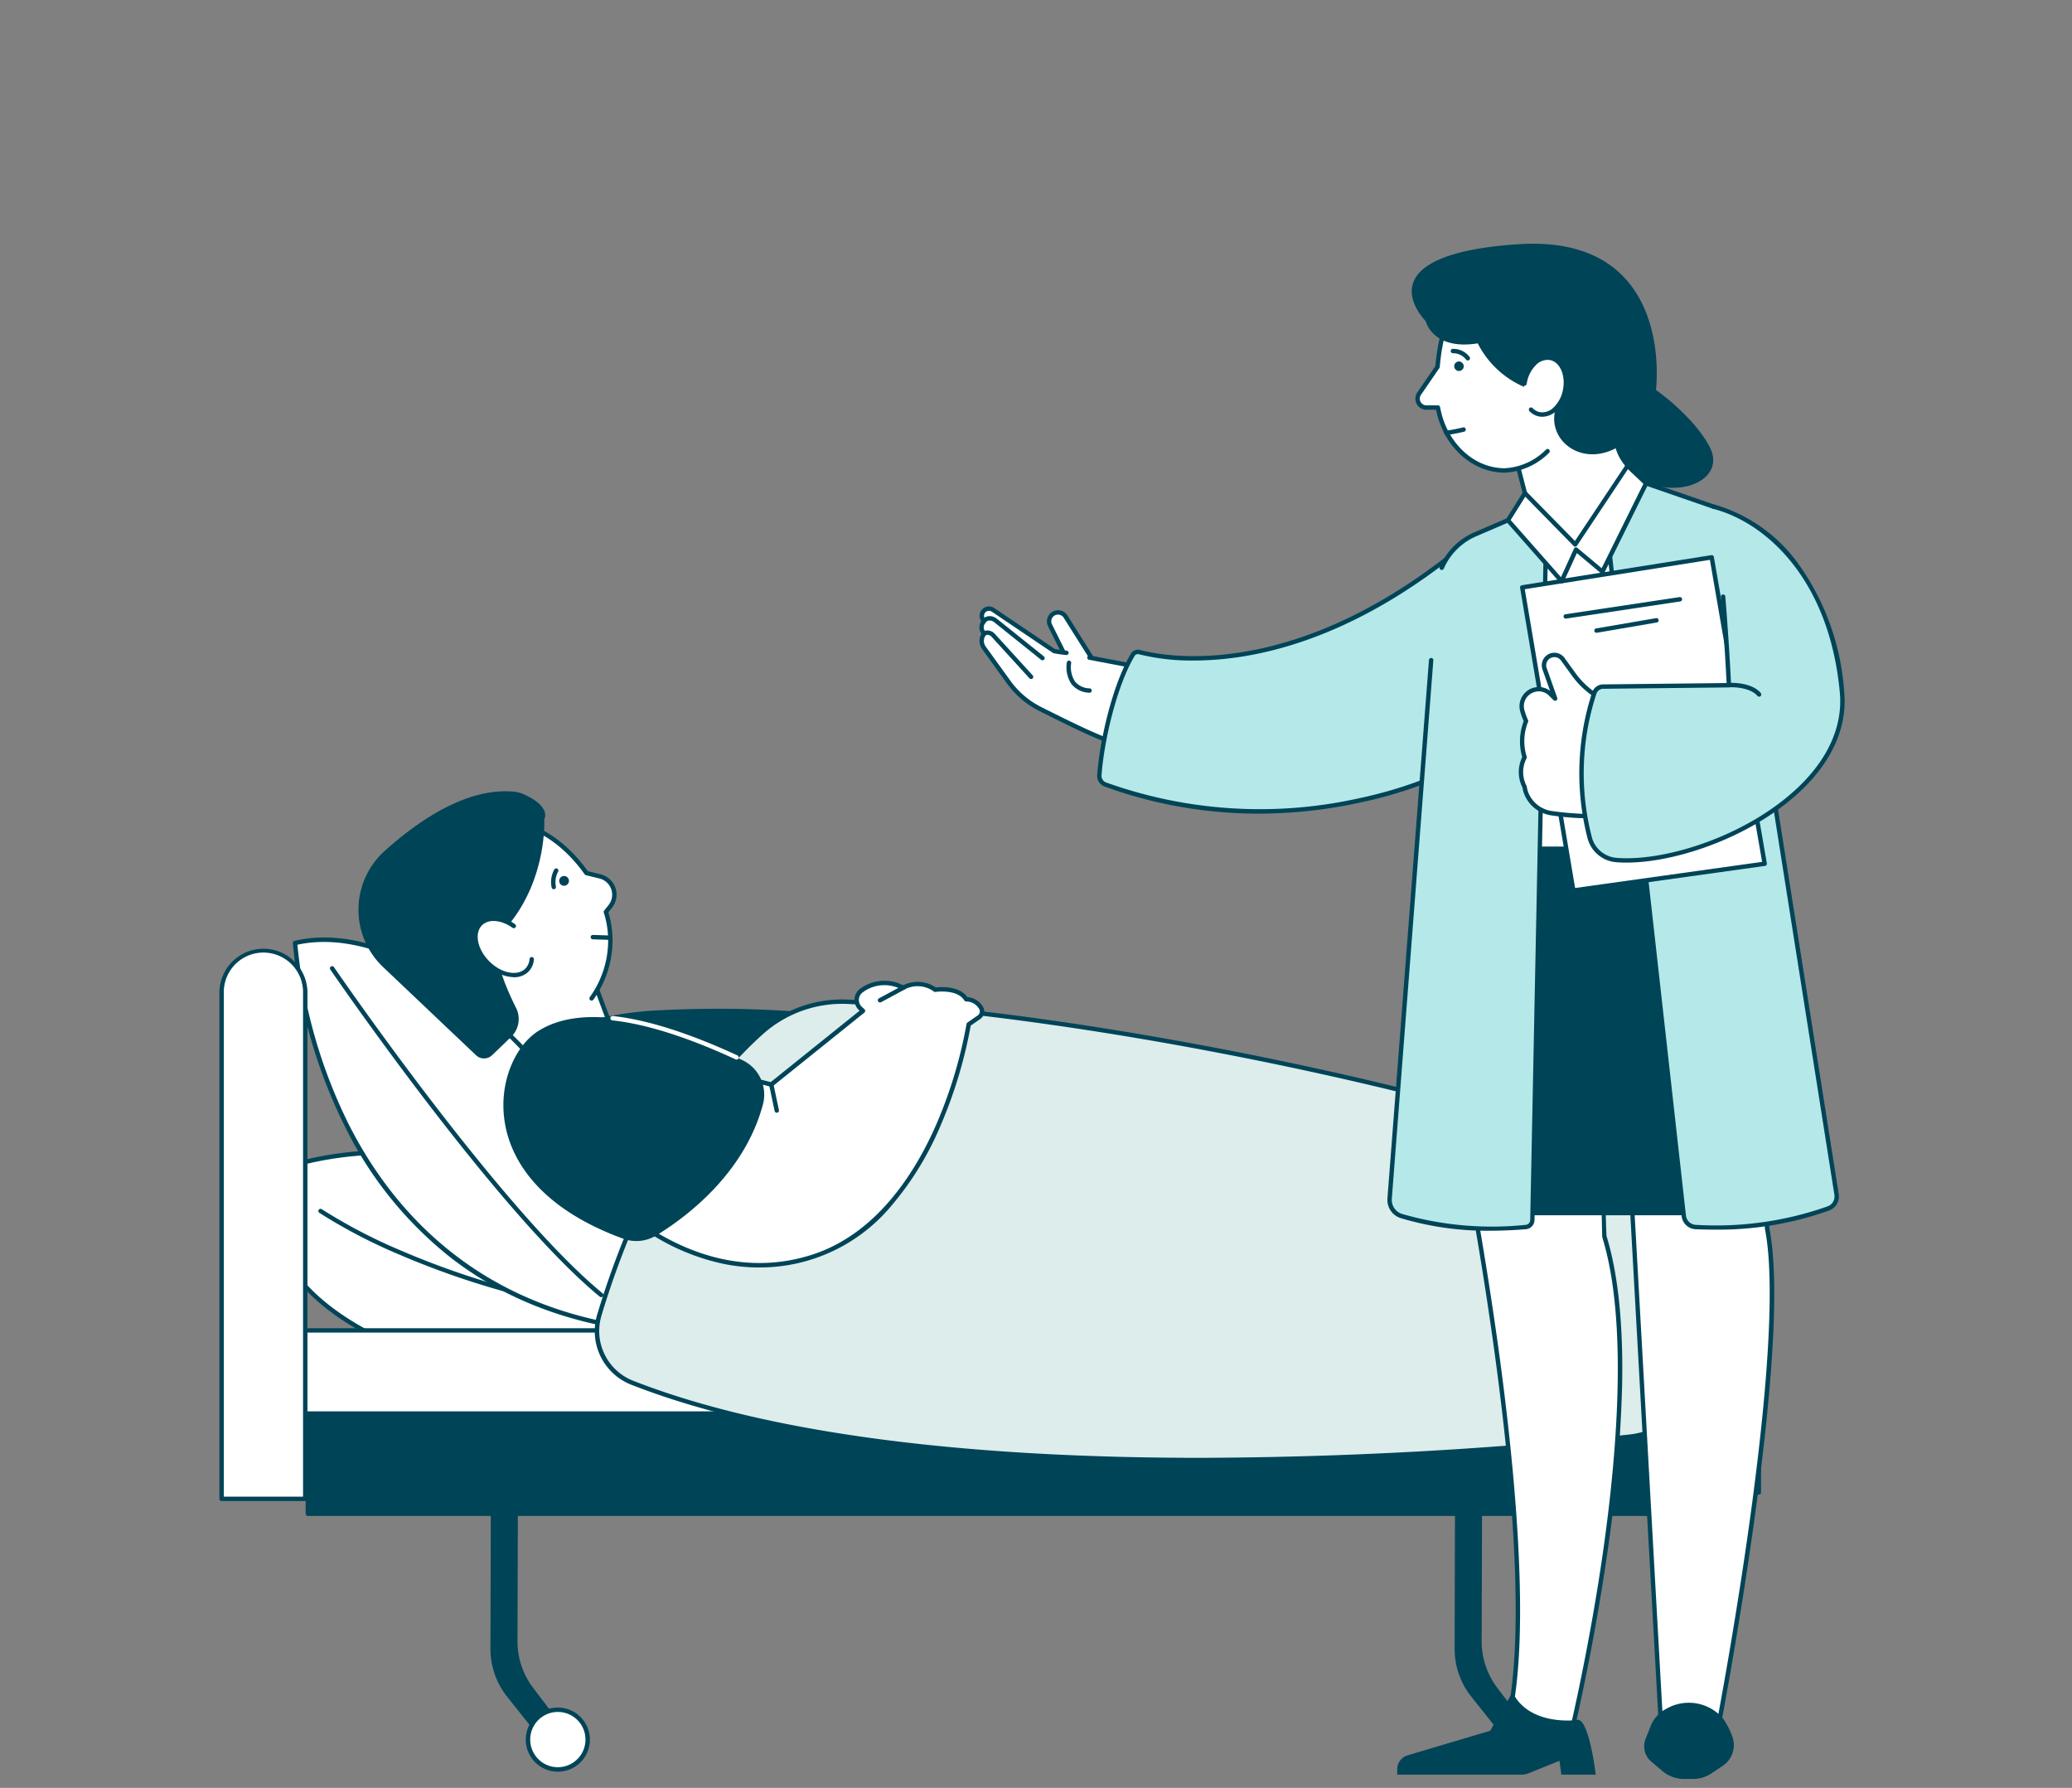 <?xml version="1.0" encoding="UTF-8"?> <svg xmlns="http://www.w3.org/2000/svg" xmlns:xlink="http://www.w3.org/1999/xlink" width="255" height="220" viewBox="0 0 255 220"><rect x="0" y="0" width="255" height="220" fill="#808080" stroke="none"/><defs><clipPath id="clip-path"><rect id="Rectangle_38147" data-name="Rectangle 38147" width="255" height="220" transform="translate(-11589 7267)" fill="#fff" opacity="0.5"></rect></clipPath></defs><g id="feature-photo-1" transform="translate(11589 -7267)" clip-path="url(#clip-path)"><g id="Group_108665" data-name="Group 108665" transform="translate(-11591.028 7220.413)"><g id="Group_106270" data-name="Group 106270" transform="translate(29.028 143.951)"><path id="Path_300907" data-name="Path 300907" d="M60.859,127.049l4.379,11.718-9.868,6.476-8.592-11.931Z" transform="translate(-16.347 -107.896)" fill="#fff"></path><path id="Path_300908" data-name="Path 300908" d="M55.483,145.626a.27.27,0,0,1-.219-.113l-8.591-11.931a.271.271,0,0,1,.11-.4l14.081-6.263a.266.266,0,0,1,.214,0,.27.27,0,0,1,.149.154L65.6,138.785a.274.274,0,0,1-.1.321l-9.868,6.475A.266.266,0,0,1,55.483,145.626ZM47.3,133.536l8.246,11.452,9.47-6.216-4.2-11.247Z" transform="translate(-16.459 -108.009)" fill="#004458"></path><path id="Path_300909" data-name="Path 300909" d="M49.218,140.278s1.541-12.582,44.9-7.4a290.933,290.933,0,0,0-1.049,36.574l-32.687-2.837Z" transform="translate(-14.604 -104.627)" fill="#004458"></path><path id="Path_300910" data-name="Path 300910" d="M93.18,169.831c-.022,0-32.709-2.837-32.709-2.837a.272.272,0,0,1-.226-.165L49.082,140.5a.259.259,0,0,1-.019-.139c.015-.135.471-3.329,6.352-5.858A42.638,42.638,0,0,1,68.9,131.691a136.574,136.574,0,0,1,25.358,1.03.269.269,0,0,1,.237.293,292.894,292.894,0,0,0-1.048,36.534.27.27,0,0,1-.271.283Zm-32.5-3.362,32.219,2.8a295.916,295.916,0,0,1,1.039-36.039c-22.051-2.609-32.943-.507-38.2,1.721-5.207,2.208-6.023,4.956-6.124,5.411Z" transform="translate(-14.716 -104.739)" fill="#004458"></path><g id="Group_106269" data-name="Group 106269" transform="translate(0 17.993)"><path id="Path_300911" data-name="Path 300911" d="M32.95,144.169s27.414-11.281,49.581,15.478c.787,6.558-7.214,11.411-13.642,11.017S29.015,165.025,32.95,144.169Z" transform="translate(-26.455 -115.345)" fill="#fff"></path><path id="Path_300912" data-name="Path 300912" d="M73.117,158.884a101.867,101.867,0,0,1-27.017-7.4,65.982,65.982,0,0,1-9.858-5.15.27.27,0,0,1,.3-.447A65.338,65.338,0,0,0,46.331,151a101.255,101.255,0,0,0,26.822,7.35.27.27,0,0,1-.036.538Z" transform="translate(-23.959 -112.464)" fill="#004458"></path><path id="Path_300913" data-name="Path 300913" d="M69.747,171.069c-.255,0-.509-.007-.761-.022a72.507,72.507,0,0,1-15.318-3.076c-8.334-2.623-14.321-6.215-17.791-10.671A15.7,15.7,0,0,1,32.8,144.231a.271.271,0,0,1,.163-.2,42.068,42.068,0,0,1,16.6-2.314,42.72,42.72,0,0,1,16.105,4.091,50.838,50.838,0,0,1,17.19,13.779.258.258,0,0,1,.06.141,8.365,8.365,0,0,1-2.486,6.841A15.33,15.33,0,0,1,69.747,171.069ZM33.3,144.478a15.161,15.161,0,0,0,3,12.49c7.7,9.887,26.675,13.168,32.715,13.539A14.7,14.7,0,0,0,80.03,166.2a7.859,7.859,0,0,0,2.354-6.328c-11.375-13.695-24.144-17.137-32.859-17.612A41.9,41.9,0,0,0,33.3,144.478Z" transform="translate(-26.567 -115.457)" fill="#004458"></path><path id="Path_300914" data-name="Path 300914" d="M34.462,126.942s2.3,43.611,43.527,47.68C79.933,153.611,52.63,122.608,34.462,126.942Z" transform="translate(-25.146 -126.258)" fill="#fff"></path><path id="Path_300915" data-name="Path 300915" d="M70.348,169.166a.274.274,0,0,1-.171-.062C57.493,158.7,37.215,129.15,37.011,128.852a.27.27,0,1,1,.446-.305c.2.3,20.439,29.783,33.063,40.141a.27.27,0,0,1-.171.478Z" transform="translate(-23.359 -124.903)" fill="#004458"></path><path id="Path_300916" data-name="Path 300916" d="M78.1,175c-9.481-.933-17.667-4.036-24.358-9.222a46.979,46.979,0,0,1-13.107-16.292A63.65,63.65,0,0,1,34.3,127.069a.272.272,0,0,1,.207-.278c3.561-.849,7.569-.408,11.91,1.312a43.793,43.793,0,0,1,12.169,7.7,65.635,65.635,0,0,1,14.674,18.483c3.9,7.377,5.664,14.456,5.107,20.47a.273.273,0,0,1-.1.183A.268.268,0,0,1,78.1,175ZM34.86,127.267a63.516,63.516,0,0,0,6.27,22c5.176,10.3,15.743,23,36.728,25.174,1.046-13.021-9.04-29.051-19.62-38.225C49.983,129.055,41.479,125.8,34.86,127.267Z" transform="translate(-25.259 -126.372)" fill="#004458"></path><g id="Group_106267" data-name="Group 106267" transform="translate(33.359 67.645)"><path id="Path_300917" data-name="Path 300917" d="M48.539,165.829,48.486,185.7a9.446,9.446,0,0,0,2.056,5.91l4.658,5.855,2.035-2.344-3.5-4.608a9.45,9.45,0,0,1-1.92-5.74l.053-18.667Z" transform="translate(-48.486 -165.829)" fill="#004458"></path><path id="Path_300918" data-name="Path 300918" d="M58.507,185.475a3.648,3.648,0,1,1-3.648-3.674A3.661,3.661,0,0,1,58.507,185.475Z" transform="translate(-46.54 -154.418)" fill="#fff"></path><path id="Path_300919" data-name="Path 300919" d="M54.97,189.533a3.945,3.945,0,1,1,3.919-3.945A3.935,3.935,0,0,1,54.97,189.533Zm0-7.348a3.4,3.4,0,1,0,3.377,3.4A3.394,3.394,0,0,0,54.97,182.185Z" transform="translate(-46.652 -154.531)" fill="#004458"></path></g><g id="Group_106268" data-name="Group 106268" transform="translate(152.019 67.645)"><path id="Path_300920" data-name="Path 300920" d="M117.752,165.829,117.7,185.7a9.456,9.456,0,0,0,2.056,5.91l4.658,5.855,2.035-2.344-3.5-4.608a9.451,9.451,0,0,1-1.922-5.74l.053-18.667Z" transform="translate(-117.699 -165.829)" fill="#004458"></path><path id="Path_300921" data-name="Path 300921" d="M127.719,185.475a3.648,3.648,0,1,1-3.647-3.674A3.66,3.66,0,0,1,127.719,185.475Z" transform="translate(-115.752 -154.418)" fill="#fff"></path><path id="Path_300922" data-name="Path 300922" d="M124.185,189.533a3.945,3.945,0,1,1,3.917-3.945A3.936,3.936,0,0,1,124.185,189.533Zm0-7.348a3.4,3.4,0,1,0,3.377,3.4A3.394,3.394,0,0,0,124.185,182.185Z" transform="translate(-115.865 -154.531)" fill="#004458"></path></g><path id="Path_300923" data-name="Path 300923" d="M35.377,160.2v14.035H202.794V158.628Z" transform="translate(-24.492 -103.328)" fill="#004458"></path><path id="Path_300924" data-name="Path 300924" d="M202.907,174.619H35.489a.269.269,0,0,1-.269-.271V160.314a.268.268,0,0,1,.267-.269L202.9,158.471a.259.259,0,0,1,.194.077.27.27,0,0,1,.079.192v15.608A.269.269,0,0,1,202.907,174.619Zm-167.147-.54H202.636V159.013L35.76,160.582Z" transform="translate(-24.604 -103.441)" fill="#004458"></path><path id="Path_300925" data-name="Path 300925" d="M33.676,154.573H207.561V164.8H34.31Z" transform="translate(-25.708 -106.225)" fill="#fff"></path><path id="Path_300926" data-name="Path 300926" d="M207.674,165.188H34.423a.271.271,0,0,1-.271-.254L33.518,154.7a.277.277,0,0,1,.074-.2.274.274,0,0,1,.2-.084H207.674a.27.27,0,0,1,.271.269v10.232A.271.271,0,0,1,207.674,165.188Zm-173-.542H207.4v-9.69H34.075Z" transform="translate(-25.82 -106.338)" fill="#004458"></path><path id="Path_300927" data-name="Path 300927" d="M29.186,132.485v62.269h10.3V132.485a5.148,5.148,0,0,0-10.3,0Z" transform="translate(-28.915 -125.683)" fill="#fff"></path><path id="Path_300928" data-name="Path 300928" d="M39.6,195.139H29.3a.27.27,0,0,1-.271-.271V132.6a5.418,5.418,0,1,1,10.837,0v62.269A.269.269,0,0,1,39.6,195.139ZM29.57,194.6h9.755v-62a4.878,4.878,0,1,0-9.755,0Z" transform="translate(-29.028 -125.796)" fill="#004458"></path><path id="Path_300929" data-name="Path 300929" d="M133.533,139.505v48.641h10.3V139.505c0-2.22-2.306-4.02-5.148-4.02S133.533,137.285,133.533,139.505Z" transform="translate(45.632 -119.862)" fill="#fff"></path><path id="Path_300930" data-name="Path 300930" d="M143.943,188.531h-10.3a.271.271,0,0,1-.271-.271V139.618c0-2.366,2.431-4.291,5.419-4.291s5.418,1.925,5.418,4.291V188.26A.27.27,0,0,1,143.943,188.531Zm-10.028-.54h9.757V139.618c0-2.068-2.188-3.751-4.878-3.751s-4.879,1.684-4.879,3.751Z" transform="translate(45.519 -119.975)" fill="#004458"></path></g><path id="Path_300931" data-name="Path 300931" d="M56.419,169.577c2.56-8.55,8.581-24.59,19.934-34.775a15.016,15.016,0,0,1,10.8-3.8c37.057,1.915,96.34,16.133,101.5,23,4.043,5.375.771,20.036.492,26.829-.089,2.2-3.777,3.46-5.964,3.693-16.738,1.788-85.5,7.96-122.735-6.657A6.8,6.8,0,0,1,56.419,169.577Z" transform="translate(-9.665 -105.087)" fill="#dcedec"></path><path id="Path_300932" data-name="Path 300932" d="M130.682,187.726h-1.065A314.063,314.063,0,0,1,93.062,185.7c-13.019-1.579-23.986-4.094-32.6-7.475a7.076,7.076,0,0,1-4.192-8.615c2.59-8.651,8.634-24.689,20.011-34.9a15.192,15.192,0,0,1,11-3.869c16.986.878,40.447,4.485,62.758,9.649,16.873,3.905,35.963,9.489,38.946,13.455,3.1,4.118,2.02,13.33,1.152,20.729-.276,2.359-.537,4.586-.605,6.271-.1,2.5-4.226,3.739-6.206,3.952A521.575,521.575,0,0,1,130.682,187.726ZM56.531,169.69l.259.077a6.571,6.571,0,0,0,3.871,7.955c18.883,7.413,45.667,9.5,69.864,9.5a518.375,518.375,0,0,0,52.744-2.865c2.261-.242,5.646-1.5,5.724-3.436.07-1.706.331-3.943.609-6.311.855-7.305,1.92-16.4-1.048-20.343-2.385-3.17-17.55-8.372-38.636-13.252-22.282-5.157-45.708-8.759-62.664-9.635a14.646,14.646,0,0,0-10.611,3.732c-11.279,10.118-17.281,26.052-19.855,34.65Z" transform="translate(-9.778 -105.2)" fill="#004458"></path><path id="Path_300933" data-name="Path 300933" d="M64.842,124.734c-.567-.139-1.166-.286-1.668-.411-2.477-3.508-6.163-6.177-9.638-6.177-5.978,0-9.066,7.9-9.066,14.369s4.845,11.718,10.823,11.718,10.823-5.246,10.823-11.718a11.691,11.691,0,0,0-.545-3.407l.538-.681a2.318,2.318,0,0,0-1.267-3.693Z" transform="translate(-17.996 -114.257)" fill="#fff"></path><path id="Path_300934" data-name="Path 300934" d="M51.79,143.948a.281.281,0,0,1-.1-.019,12,12,0,0,1-7.382-11.3,20.95,20.95,0,0,1,2.325-9.741c1.749-3.2,4.173-4.9,7.012-4.9,3.316,0,7.065,2.376,9.8,6.21.482.12,1.037.257,1.57.387a2.589,2.589,0,0,1,1.414,4.123l-.451.569a11.849,11.849,0,0,1,.516,3.35,12.491,12.491,0,0,1-2.356,7.387.27.27,0,1,1-.437-.317,11.964,11.964,0,0,0,2.253-7.07,11.383,11.383,0,0,0-.535-3.328.273.273,0,0,1,.046-.247l.54-.681a2.05,2.05,0,0,0-1.12-3.263c-.569-.139-1.168-.286-1.67-.413a.265.265,0,0,1-.154-.106c-2.642-3.739-6.252-6.062-9.419-6.062-6.067,0-8.8,8.245-8.8,14.1a11.451,11.451,0,0,0,7.036,10.8.27.27,0,0,1-.1.523Z" transform="translate(-18.109 -114.37)" fill="#004458"></path><path id="Path_300935" data-name="Path 300935" d="M61.875,119.335s.494,8.757-6.107,14.8c.081,2.842,1.574,6.29,2.638,8.4A3.047,3.047,0,0,1,57.8,146.1l-2.34,2.253a1.433,1.433,0,0,1-1.982.007L42.041,137.509a9.724,9.724,0,0,1,.2-14.29c4.361-3.917,10.17-7.77,15.807-7.3a4.168,4.168,0,0,1,1.4.37C62.808,117.852,61.875,119.335,61.875,119.335Z" transform="translate(-21.895 -115.878)" fill="#004458"></path><ellipse id="Ellipse_11841" data-name="Ellipse 11841" cx="2.775" cy="4.04" rx="2.775" ry="4.04" transform="translate(30.165 18.259) rotate(-45)" fill="#fff"></ellipse><path id="Path_300936" data-name="Path 300936" d="M52.238,132.338a5.013,5.013,0,0,1-3.4-1.577c-1.68-1.68-2.081-4.013-.895-5.2,1.01-1.008,2.839-.9,4.451.255a.27.27,0,1,1-.315.439c-1.37-.984-2.949-1.116-3.753-.312-.975.977-.574,2.968.895,4.437s3.46,1.87,4.437.895a1.879,1.879,0,0,0,.518-1.178.27.27,0,0,1,.538.051,2.417,2.417,0,0,1-.674,1.509A2.481,2.481,0,0,1,52.238,132.338Z" transform="translate(-16.004 -109.454)" fill="#004458"></path><path id="Path_300937" data-name="Path 300937" d="M54.622,122.561a.6.6,0,1,1-.6-.6A.6.6,0,0,1,54.622,122.561Z" transform="translate(-11.603 -111.533)" fill="#004458"></path><path id="Path_300938" data-name="Path 300938" d="M53.179,123.982a.27.27,0,0,1-.255-.185,3.214,3.214,0,0,1,.327-2.253.271.271,0,0,1,.473.262,2.719,2.719,0,0,0-.288,1.819.272.272,0,0,1-.171.343A.289.289,0,0,1,53.179,123.982Z" transform="translate(-12.028 -111.928)" fill="#004458"></path><path id="Path_300939" data-name="Path 300939" d="M58.106,126.8l-2.165-.07a.27.27,0,0,1,.017-.54l2.157.07a.268.268,0,0,1,.261.278A.27.27,0,0,1,58.106,126.8Z" transform="translate(-9.987 -108.51)" fill="#004458"></path><path id="Path_300940" data-name="Path 300940" d="M55.514,153.606s11.9,14.741,27.568,9.745,19.243-28.617,19.243-28.617l1.269-.878a.868.868,0,0,0,.218-1.205,2.138,2.138,0,0,0-1.8-1c-.988-1.6-3.825-1.171-3.825-1.171a3.672,3.672,0,0,0-3.947-.247,4.738,4.738,0,0,0-5.111.333A1.429,1.429,0,0,0,89,132.783c.269.245.31.286.31.286l-11.286,9.066L71.3,140.47Z" transform="translate(-10.106 -106.053)" fill="#fff"></path><path id="Path_300941" data-name="Path 300941" d="M76.641,164.766a21.873,21.873,0,0,1-4.416-.453,27.137,27.137,0,0,1-8.831-3.617,35.03,35.03,0,0,1-7.977-6.806.269.269,0,0,1,.038-.377l15.788-13.138a.27.27,0,0,1,.238-.053l6.592,1.632,10.938-8.786-.079-.072a1.7,1.7,0,0,1,.158-2.637,5.035,5.035,0,0,1,5.286-.417,3.953,3.953,0,0,1,4.008.267c.559-.065,2.884-.237,3.893,1.188a2.416,2.416,0,0,1,1.87,1.114,1.137,1.137,0,0,1-.288,1.579l-1.173.813a56.845,56.845,0,0,1-3.748,12.387,37.63,37.63,0,0,1-5.925,9.673,21.07,21.07,0,0,1-16.373,7.7ZM56.008,153.754a35.14,35.14,0,0,0,7.684,6.491c4.451,2.757,11.433,5.508,19.421,2.963s12.75-10.127,15.33-16.033a55.706,55.706,0,0,0,3.727-12.368.266.266,0,0,1,.113-.182l1.269-.878a.6.6,0,0,0,.151-.828,1.847,1.847,0,0,0-1.574-.885.271.271,0,0,1-.231-.129c-.88-1.432-3.527-1.051-3.552-1.046a.27.27,0,0,1-.219-.065,3.393,3.393,0,0,0-3.655-.2.267.267,0,0,1-.254-.015,4.463,4.463,0,0,0-4.814.324,1.157,1.157,0,0,0-.106,1.8c.261.238.31.288.319.295a.28.28,0,0,1,.079.206.275.275,0,0,1-.1.2l-11.286,9.066a.27.27,0,0,1-.235.051l-6.59-1.632Z" transform="translate(-10.219 -106.166)" fill="#004458"></path><path id="Path_300942" data-name="Path 300942" d="M76.562,131.925a.27.27,0,0,1-.129-.507l2.94-1.589a.271.271,0,1,1,.257.477l-2.94,1.588A.265.265,0,0,1,76.562,131.925Z" transform="translate(4.739 -105.934)" fill="#004458"></path><path id="Path_300943" data-name="Path 300943" d="M68.237,158.95c3.551-2.165,10.828-7.521,13.122-16.124a4.7,4.7,0,0,0-2.539-5.447C67.778,132.172,59,130.468,53.709,133.8c-5.594,3.521-8.786,18.545,10.458,25.559A4.71,4.71,0,0,0,68.237,158.95Z" transform="translate(-14.463 -104.298)" fill="#004458"></path><path id="Path_300944" data-name="Path 300944" d="M72.629,137.374a.266.266,0,0,1-.113-.026c-5.935-2.74-11.044-4.356-15.188-4.8a.271.271,0,0,1,.057-.538c4.2.454,9.369,2.086,15.358,4.852a.271.271,0,0,1-.113.516Z" transform="translate(-8.983 -104.356)" fill="#fff"></path><path id="Path_300945" data-name="Path 300945" d="M69.434,140.513a.272.272,0,0,1-.264-.214l-.677-3.208a.27.27,0,0,1,.528-.111l.679,3.208a.271.271,0,0,1-.209.321A.315.315,0,0,1,69.434,140.513Z" transform="translate(-0.838 -100.954)" fill="#004458"></path></g><g id="Group_106271" data-name="Group 106271" transform="translate(122.559 76.582)"><path id="Path_300946" data-name="Path 300946" d="M88.7,104.633l2.7,5.426,3.232-.13-4.017-6.372a1.1,1.1,0,0,0-1.915,1.077Z" transform="translate(-80.008 -57.679)" fill="#fff"></path><path id="Path_300947" data-name="Path 300947" d="M91.517,110.441a.274.274,0,0,1-.243-.149l-2.7-5.426a1.37,1.37,0,0,1,2.385-1.341l4.017,6.372a.268.268,0,0,1-.218.413l-3.232.13Zm-2.458-5.817,2.621,5.27,2.59-.1L90.5,103.813a.829.829,0,0,0-1.444.811Z" transform="translate(-80.12 -57.792)" fill="#004458"></path><path id="Path_300948" data-name="Path 300948" d="M90.986,115.135c3.1,1.546,8.459,4.281,10.112,4.336l1.042-9.7-9.474-1.785-7.543-5.09a.881.881,0,0,0-1.109,1.349c.039.041-.055.166-.055.166a1.067,1.067,0,0,0-.043,1.24l.134.2a1.482,1.482,0,0,0-.012,1.749l3.048,4.219A10.7,10.7,0,0,0,90.986,115.135Z" transform="translate(-83.473 -57.876)" fill="#fff"></path><path id="Path_300949" data-name="Path 300949" d="M101.209,119.854c-1.6-.053-6.184-2.342-9.53-4.013l-.7-.351a10.992,10.992,0,0,1-4-3.393l-3.05-4.219a1.741,1.741,0,0,1-.093-1.9,1.368,1.368,0,0,1-.017-1.56,1.15,1.15,0,0,1,1.557-1.629l7.509,5.066c.137.027.579.111,1.425.2a.271.271,0,1,1-.058.538,14.511,14.511,0,0,1-1.534-.226.253.253,0,0,1-.091-.039l-7.543-5.09a.611.611,0,0,0-.761.941.291.291,0,0,1,.057.391l-.094.125a.8.8,0,0,0-.033.926l.134.2a.265.265,0,0,1-.009.309,1.206,1.206,0,0,0-.009,1.43l3.048,4.219a10.481,10.481,0,0,0,3.8,3.225l.7.351c2.779,1.387,7.333,3.664,9.049,3.931l.988-9.181c-.72-.137-2.9-.554-4.871-.924a.27.27,0,1,1,.1-.531c2.4.453,5.116.972,5.116.972a.271.271,0,0,1,.219.293l-1.044,9.7A.268.268,0,0,1,101.209,119.854Z" transform="translate(-83.583 -57.988)" fill="#004458"></path><path id="Path_300950" data-name="Path 300950" d="M91.281,108.742a.272.272,0,0,1-.168-.06l-5.79-4.638a.837.837,0,0,0-.523-.194.655.655,0,0,0-.614.382.27.27,0,1,1-.475-.259,1.2,1.2,0,0,1,1.085-.665,1.4,1.4,0,0,1,.866.314l5.788,4.638a.271.271,0,0,1-.17.482Z" transform="translate(-83.516 -57.488)" fill="#004458"></path><path id="Path_300951" data-name="Path 300951" d="M89.844,110.314a.27.27,0,0,1-.2-.087l-4.66-5.111a.7.7,0,0,0-.451-.235.334.334,0,0,0-.326.113.271.271,0,0,1-.415-.35.878.878,0,0,1,.79-.3,1.235,1.235,0,0,1,.8.41l4.66,5.111a.269.269,0,0,1-.017.381A.264.264,0,0,1,89.844,110.314Z" transform="translate(-83.479 -56.754)" fill="#004458"></path><path id="Path_300952" data-name="Path 300952" d="M92.2,126.725c.338-4.6,2.023-11.336,4.12-14.818a.72.72,0,0,1,.8-.326c3.057.816,19.536,4.068,40.544-13.659l-.177,27.192a56.822,56.822,0,0,1-44.551,2.759A1.131,1.131,0,0,1,92.2,126.725Z" transform="translate(-77.433 -61.336)" fill="#b5e8e9"></path><path id="Path_300953" data-name="Path 300953" d="M111.9,131.571c-.547,0-1.094-.007-1.639-.022a55.358,55.358,0,0,1-17.3-3.309,1.406,1.406,0,0,1-.917-1.423c.329-4.5,1.975-11.312,4.157-14.938a1,1,0,0,1,1.106-.447c3.065.821,19.417,4.019,40.3-13.6a.271.271,0,0,1,.446.209l-.177,27.192a.274.274,0,0,1-.137.233,51.95,51.95,0,0,1-13.235,4.718A58.417,58.417,0,0,1,111.9,131.571ZM97.049,111.94a.457.457,0,0,0-.389.219c-2.141,3.556-3.756,10.266-4.082,14.7a.867.867,0,0,0,.562.876,56.114,56.114,0,0,0,31.242,1.92,52.5,52.5,0,0,0,12.949-4.584l.171-26.45c-14.194,11.812-26.309,14.11-33.58,14.11a26.745,26.745,0,0,1-6.758-.773A.451.451,0,0,0,97.049,111.94Z" transform="translate(-77.545 -61.449)" fill="#004458"></path><path id="Path_300954" data-name="Path 300954" d="M117.1,151.287l36.3.423.352-12.9-33.2-.7Z" transform="translate(-59.641 -32.63)" fill="#fff"></path><path id="Path_300955" data-name="Path 300955" d="M153.514,152.093l-36.306-.423a.265.265,0,0,1-.213-.106.272.272,0,0,1-.046-.231l3.455-13.182a.269.269,0,0,1,.261-.2l33.208.7a.275.275,0,0,1,.19.084.272.272,0,0,1,.074.194l-.351,12.9A.272.272,0,0,1,153.514,152.093Zm-35.955-.96,35.692.417.338-12.363-32.718-.694Z" transform="translate(-59.753 -32.742)" fill="#004458"></path><path id="Path_300956" data-name="Path 300956" d="M118.171,140.794s10.333,51,5.868,71.3l7.225,3.815s10.748-42.9,4.523-63.053a103.477,103.477,0,0,1,.122-12.063Z" transform="translate(-58.874 -30.708)" fill="#fff"></path><path id="Path_300957" data-name="Path 300957" d="M131.376,216.293a.277.277,0,0,1-.127-.031l-7.223-3.815a.272.272,0,0,1-.139-.3c1.819-8.269,1.382-23.194-1.264-43.164-2-15.106-4.579-27.9-4.6-28.024a.264.264,0,0,1,.055-.225.269.269,0,0,1,.209-.1h17.737a.274.274,0,0,1,.2.089.28.28,0,0,1,.067.211,104.56,104.56,0,0,0-.122,11.987c1.421,4.62,2.068,10.813,1.92,18.4a170.972,170.972,0,0,1-1.848,20.763c-1.889,13.107-4.574,23.889-4.6,24a.268.268,0,0,1-.153.18A.244.244,0,0,1,131.376,216.293Zm-6.916-4.228,6.736,3.557c.466-1.918,2.81-11.824,4.509-23.613,1.737-12.054,3.136-28.6-.065-38.962-.206-7.422.005-10.89.084-11.871H118.613c.415,2.086,2.721,13.947,4.547,27.732C125,182.791,126.708,201.5,124.461,212.065Z" transform="translate(-58.986 -30.821)" fill="#004458"></path><path id="Path_300958" data-name="Path 300958" d="M130.171,140.964,134.2,213.2l3.348,2.59,3.583-2.158s9.1-47,6.109-61.9c-.18-9.887-.18-10.47-.18-10.47Z" transform="translate(-50.301 -30.587)" fill="#fff"></path><path id="Path_300959" data-name="Path 300959" d="M137.663,216.171a.266.266,0,0,1-.165-.057l-3.348-2.59a.273.273,0,0,1-.1-.2l-4.032-72.234a.27.27,0,0,1,.274-.285l16.892.291a.269.269,0,0,1,.266.269c0,.026,0,.741.178,10.443,1.241,6.216.591,18.533-1.934,36.6-1.881,13.465-4.156,25.26-4.178,25.378a.275.275,0,0,1-.127.18l-3.583,2.158A.255.255,0,0,1,137.663,216.171Zm-3.084-3,3.1,2.4,3.321-2c.243-1.267,2.374-12.5,4.152-25.234,2.484-17.78,3.153-30.383,1.934-36.445-.139-7.4-.173-9.608-.182-10.257l-16.338-.283Z" transform="translate(-50.414 -30.699)" fill="#004458"></path><path id="Path_300960" data-name="Path 300960" d="M127.957,180.788c.507.955,2.349,3.449,7.588,3.11,1.584-.833,2.465,6.69,2.465,6.69h-4.228l-.235-1.7-3.784,1.524a2.484,2.484,0,0,1-.926.178h-15.26v-.65a1.8,1.8,0,0,1,1.291-1.73l10.161-3.023,2.554-4.4A.214.214,0,0,1,127.957,180.788Z" transform="translate(-62.155 -2.215)" fill="#004458"></path><path id="Path_300961" data-name="Path 300961" d="M121.525,92.756l3.465,13.391,5.4,5.227,7.165-11.159-6.93-14.624Z" transform="translate(-56.477 -70.147)" fill="#fff"></path><path id="Path_300962" data-name="Path 300962" d="M130.506,111.756a.276.276,0,0,1-.189-.075l-5.4-5.227a.265.265,0,0,1-.074-.127l-3.467-13.391a.27.27,0,0,1,.1-.279l9.1-7.166a.275.275,0,0,1,.23-.05.268.268,0,0,1,.182.147l6.931,14.624a.275.275,0,0,1-.017.262l-7.165,11.157a.276.276,0,0,1-.2.123Zm-5.16-5.639,5.111,4.944,6.906-10.755-6.721-14.182-8.7,6.846Z" transform="translate(-56.59 -70.259)" fill="#004458"></path><path id="Path_300963" data-name="Path 300963" d="M124.163,97.6l6.421,2.57,6.97-4.332,9.808,47.631h-26.9Z" transform="translate(-57.236 -62.829)" fill="#fff"></path><path id="Path_300964" data-name="Path 300964" d="M120.972,119.848h30.07l8.516,45.372H116.626Z" transform="translate(-59.977 -45.673)" fill="#004458"></path><path id="Path_300965" data-name="Path 300965" d="M134.038,182.032a5.55,5.55,0,0,1,6.938,1.164,9.073,9.073,0,0,1,1.171,2.253,3.07,3.07,0,0,1-1.114,3.566l-1.442.967a4.025,4.025,0,0,1-2.239.689h-1.186a4.048,4.048,0,0,1-2.618-.975l-1.4-1.181a2.479,2.479,0,0,1-.667-2.779l.595-1.512A4.115,4.115,0,0,1,134.038,182.032Z" transform="translate(-49.486 -1.768)" fill="#004458"></path><path id="Path_300966" data-name="Path 300966" d="M130.238,95.765l-6.638,2.86a7.932,7.932,0,0,0-4.773,6.678l-5.791,75.062a2.093,2.093,0,0,0,1.468,2.158,40.655,40.655,0,0,0,15.294,1.348.878.878,0,0,0,.807-.861l1.668-82.957Z" transform="translate(-62.547 -62.878)" fill="#b5e8e9"></path><path id="Path_300967" data-name="Path 300967" d="M125.576,184.436a37.1,37.1,0,0,1-11.041-1.543,2.349,2.349,0,0,1-1.656-2.436l5.111-66.242a.27.27,0,1,1,.538.043l-5.109,66.24a1.807,1.807,0,0,0,1.276,1.879,40.051,40.051,0,0,0,15.193,1.337.607.607,0,0,0,.561-.6l1.666-82.894-1.9-3.995-6.4,2.757a7.644,7.644,0,0,0-4,3.984.27.27,0,1,1-.5-.214,8.178,8.178,0,0,1,4.279-4.267l6.638-2.86a.272.272,0,0,1,.351.132l2.037,4.288a.268.268,0,0,1,.026.122l-1.668,82.957a1.148,1.148,0,0,1-1.056,1.126Q127.674,184.434,125.576,184.436Z" transform="translate(-62.659 -62.99)" fill="#004458"></path><path id="Path_300968" data-name="Path 300968" d="M128.548,98.418l9.6,85.781a1.565,1.565,0,0,0,1.493,1.387,41.333,41.333,0,0,0,16.326-2.3,1.56,1.56,0,0,0,.987-1.7L143.7,97.595l-12.215-4.228Z" transform="translate(-51.46 -64.591)" fill="#b5e8e9"></path><path id="Path_300969" data-name="Path 300969" d="M141.961,186.014q-1.1,0-2.217-.045a1.824,1.824,0,0,1-1.75-1.627l-9.6-85.783a.276.276,0,0,1,.034-.165l2.937-5.052a.27.27,0,0,1,.322-.118L143.9,97.452a.27.27,0,0,1,.178.214l13.254,83.986a1.834,1.834,0,0,1-1.157,2A40.329,40.329,0,0,1,141.961,186.014ZM128.939,98.589l9.592,85.693a1.289,1.289,0,0,0,1.236,1.147,41.25,41.25,0,0,0,16.22-2.285,1.293,1.293,0,0,0,.814-1.408L143.571,97.91l-11.852-4.1Z" transform="translate(-51.573 -64.704)" fill="#004458"></path><path id="Path_300970" data-name="Path 300970" d="M122.553,102.788l6.284,37.294,23.551-3.289-6.519-37.705Z" transform="translate(-55.743 -60.504)" fill="#fff"></path><path id="Path_300971" data-name="Path 300971" d="M128.949,140.465a.27.27,0,0,1-.266-.226L122.4,102.945a.273.273,0,0,1,.225-.312l23.316-3.7a.269.269,0,0,1,.309.221l6.52,37.705a.27.27,0,0,1-.23.314l-23.551,3.288Zm-5.971-37.34,6.194,36.766,23.014-3.215L145.761,99.51Z" transform="translate(-55.856 -60.617)" fill="#004458"></path><path id="Path_300972" data-name="Path 300972" d="M133.715,112.115l-.552-.24a10.186,10.186,0,0,1-4.2-3.372l-1.365-1.884a1.276,1.276,0,0,0-2.236,1.176l1.3,3.674-.574-.559a2.087,2.087,0,0,0-3.477,2.021,8.005,8.005,0,0,0,.468,1.3,6.541,6.541,0,0,0-.177,4.463,3.94,3.94,0,0,0,0,3.641,3.417,3.417,0,0,0,.221.83,3.924,3.924,0,0,0,3.017,2.393,36.889,36.889,0,0,0,8.507.243Z" transform="translate(-55.806 -55.5)" fill="#fff"></path><path id="Path_300973" data-name="Path 300973" d="M131.355,126.308a31.848,31.848,0,0,1-5.136-.372,4.216,4.216,0,0,1-3.227-2.56,3.885,3.885,0,0,1-.231-.849,4.211,4.211,0,0,1-.034-3.743,6.986,6.986,0,0,1,.183-4.43,8.264,8.264,0,0,1-.441-1.245,2.359,2.359,0,0,1,3.684-2.491L125.224,108a1.546,1.546,0,0,1,2.71-1.423l1.365,1.884a9.937,9.937,0,0,0,4.085,3.281l.552.24a.27.27,0,0,1,.163.23l.939,13.684a.271.271,0,0,1-.25.288C133.525,126.27,132.382,126.308,131.355,126.308Zm-6.578-15.617a1.89,1.89,0,0,0-.936.252,1.786,1.786,0,0,0-.849,2.032,8.013,8.013,0,0,0,.453,1.255.271.271,0,0,1,.01.2,6.318,6.318,0,0,0-.183,4.267.273.273,0,0,1-.017.247,3.637,3.637,0,0,0,.01,3.381.248.248,0,0,1,.026.086,3.242,3.242,0,0,0,.2.765,3.673,3.673,0,0,0,2.812,2.227,36.2,36.2,0,0,0,8.174.257l-.909-13.251-.4-.175a10.464,10.464,0,0,1-4.308-3.46L127.5,106.89a1.007,1.007,0,0,0-1.764.926l1.3,3.674a.271.271,0,0,1-.444.285l-.573-.561A1.747,1.747,0,0,0,124.777,110.691Z" transform="translate(-55.92 -55.612)" fill="#004458"></path><path id="Path_300974" data-name="Path 300974" d="M128.374,118.375a31.987,31.987,0,0,0-.588,17.744,3.709,3.709,0,0,0,3.292,2.817c9.716.783,28.95-7.89,27.777-20.628-1.293-14.036-9.1-21.142-15.826-22.86,1.348,9.484,1.906,21.981,1.906,21.981l-15.478.166A1.161,1.161,0,0,0,128.374,118.375Z" transform="translate(-52.695 -63.104)" fill="#b4e8e9"></path><path id="Path_300975" data-name="Path 300975" d="M132.441,139.367q-.661,0-1.27-.05a3.97,3.97,0,0,1-3.532-3.021,32.066,32.066,0,0,1,.595-17.9,1.436,1.436,0,0,1,1.337-.96l15.2-.165c-.055-1.123-.278-5.493-.7-10.612a.27.27,0,0,1,.538-.045c.49,5.934.713,10.863.717,10.912a.28.28,0,0,1-.074.2.272.272,0,0,1-.194.084l-15.478.168a.894.894,0,0,0-.831.6,31.5,31.5,0,0,0-.581,17.592,3.432,3.432,0,0,0,3.052,2.611c6.139.5,16.623-2.872,22.857-9.176,3.384-3.424,4.986-7.283,4.629-11.157-1.3-14.084-9.227-20.99-15.623-22.623a.271.271,0,0,1,.134-.525,19.256,19.256,0,0,1,10.094,6.906,30.511,30.511,0,0,1,5.934,16.193c.372,4.039-1.282,8.046-4.783,11.586C148.524,135.983,138.8,139.367,132.441,139.367Z" transform="translate(-52.81 -63.217)" fill="#004458"></path><path id="Path_300976" data-name="Path 300976" d="M123.616,95.888l-2.091,3.338,6.6,7.49,1.75-3.916,3.275,2.746,5.378-10.867-2.279-2.165-6.447,9.685Z" transform="translate(-56.477 -65.201)" fill="#fff"></path><path id="Path_300977" data-name="Path 300977" d="M128.242,107.1a.276.276,0,0,1-.2-.091l-6.6-7.49a.271.271,0,0,1-.027-.322l2.092-3.338a.269.269,0,0,1,.422-.045l5.958,6.072,6.263-9.409a.269.269,0,0,1,.194-.118.263.263,0,0,1,.216.074l2.28,2.164a.271.271,0,0,1,.055.317l-5.378,10.866a.265.265,0,0,1-.187.146.269.269,0,0,1-.228-.058l-2.978-2.491-1.629,3.566a.269.269,0,0,1-.206.156Zm-6.268-7.787,6.194,7.026,1.6-3.509a.275.275,0,0,1,.187-.153.279.279,0,0,1,.233.057l2.985,2.5,5.138-10.381-1.9-1.807-6.268,9.417a.277.277,0,0,1-.2.12.272.272,0,0,1-.218-.081l-5.951-6.066Z" transform="translate(-56.59 -65.313)" fill="#004458"></path><path id="Path_300978" data-name="Path 300978" d="M123.17,79.868c-3.794,0-5.265,4.818-5.673,9.508l-2.266,3.3a1.1,1.1,0,0,0,.9,1.714h1.408c.789,4.416,4.168,7.735,8.217,7.735,4.634,0,9.321-5.767,9.321-11.132S127.8,79.868,123.17,79.868Z" transform="translate(-61.111 -74.235)" fill="#fff"></path><path id="Path_300979" data-name="Path 300979" d="M125.872,102.513c-4.025,0-7.543-3.24-8.442-7.737h-1.183a1.365,1.365,0,0,1-1.126-2.138l2.225-3.244c.559-6.246,2.666-9.685,5.937-9.685,2.242,0,5.181,1.32,7.67,3.446,2.674,2.285,4.313,5.016,4.493,7.492a.27.27,0,1,1-.538.039c-.17-2.333-1.74-4.927-4.307-7.12-2.4-2.045-5.2-3.317-7.319-3.317-4,0-5.1,5.8-5.4,9.263a.265.265,0,0,1-.046.129l-2.266,3.3a.825.825,0,0,0,.681,1.291h1.408a.27.27,0,0,1,.266.223c.778,4.353,4.121,7.514,7.951,7.514a7.746,7.746,0,0,0,5.094-2.3.27.27,0,1,1,.367.4A8.278,8.278,0,0,1,125.872,102.513Z" transform="translate(-61.224 -74.348)" fill="#004458"></path><path id="Path_300980" data-name="Path 300980" d="M118.841,85.67a.587.587,0,1,1-.585-.641A.614.614,0,0,1,118.841,85.67Z" transform="translate(-59.23 -70.548)" fill="#004458"></path><path id="Path_300981" data-name="Path 300981" d="M119.524,85.557a.275.275,0,0,1-.221-.115,2,2,0,0,0-1.6-.777.27.27,0,0,1-.026-.54,2.538,2.538,0,0,1,2.071,1,.271.271,0,0,1-.065.377A.28.28,0,0,1,119.524,85.557Z" transform="translate(-59.412 -71.194)" fill="#004458"></path><path id="Path_300982" data-name="Path 300982" d="M117.212,90.707a.27.27,0,0,1-.036-.538,20.438,20.438,0,0,0,2.1-.4.27.27,0,1,1,.142.521,20.332,20.332,0,0,1-2.172.417Z" transform="translate(-59.753 -67.169)" fill="#004458"></path><path id="Path_300983" data-name="Path 300983" d="M122.745,88.838a11.485,11.485,0,0,0,10.463,6.288c-3.228,4.4,1.5,9.239,6.513,6.623.917,3.115,4.284,4.787,6.839,4.859,3.485.1,6.342-2.08,4.672-5.142-2.059-3.77-6.558-6.9-6.558-6.9s2.5-19.258-17.031-17.923-11.3,9.462-11.3,9.462S117.18,89.728,122.745,88.838Z" transform="translate(-61.41 -76.582)" fill="#004458"></path><path id="Path_300984" data-name="Path 300984" d="M127.74,88.739c-.37,1.917-1.785,3.256-3.158,2.988s-2.186-2.033-1.814-3.95,1.785-3.254,3.158-2.988S128.112,86.824,127.74,88.739Z" transform="translate(-55.653 -70.743)" fill="#fff"></path><path id="Path_300985" data-name="Path 300985" d="M125.025,92.145a2.039,2.039,0,0,1-.406-.039,2.231,2.231,0,0,1-1.185-.658.271.271,0,0,1,.389-.377,1.678,1.678,0,0,0,.9.506,1.968,1.968,0,0,0,1.718-.607,4.052,4.052,0,0,0,1.125-2.169c.341-1.766-.377-3.4-1.6-3.633a1.962,1.962,0,0,0-1.718.605,4.039,4.039,0,0,0-1.123,2.169c-.01.051-.019.1-.027.154a.271.271,0,0,1-.535-.086l.031-.171a4.594,4.594,0,0,1,1.282-2.458,2.489,2.489,0,0,1,2.193-.744c1.517.293,2.428,2.208,2.028,4.267a4.594,4.594,0,0,1-1.282,2.458A2.619,2.619,0,0,1,125.025,92.145Z" transform="translate(-55.741 -70.856)" fill="#004458"></path><path id="Path_300986" data-name="Path 300986" d="M125.787,104.592a.27.27,0,0,1-.039-.537l14.036-2.11a.27.27,0,1,1,.081.533l-14.036,2.11Z" transform="translate(-53.626 -58.465)" fill="#004458"></path><path id="Path_300987" data-name="Path 300987" d="M128,105.257a.27.27,0,0,1-.046-.537l7.387-1.267a.271.271,0,0,1,.093.533l-7.387,1.267A.42.42,0,0,1,128,105.257Z" transform="translate(-52.043 -57.388)" fill="#004458"></path><path id="Path_300988" data-name="Path 300988" d="M141.207,109.8a.27.27,0,0,1-.225-.12c-.015-.022-.8-1.089-3.465-1.041a.271.271,0,0,1-.009-.542c3.021-.055,3.888,1.229,3.924,1.284a.269.269,0,0,1-.079.374A.261.261,0,0,1,141.207,109.8Z" transform="translate(-45.248 -54.068)" fill="#004458"></path><path id="Path_300989" data-name="Path 300989" d="M92.668,110.454a2.922,2.922,0,0,1-2.212-1.056,3.72,3.72,0,0,1-.573-2.676.27.27,0,0,1,.531.1,3.223,3.223,0,0,0,.471,2.251,2.39,2.39,0,0,0,1.8.845.27.27,0,0,1-.021.54Z" transform="translate(-79.116 -55.209)" fill="#004458"></path></g></g></g></svg> 